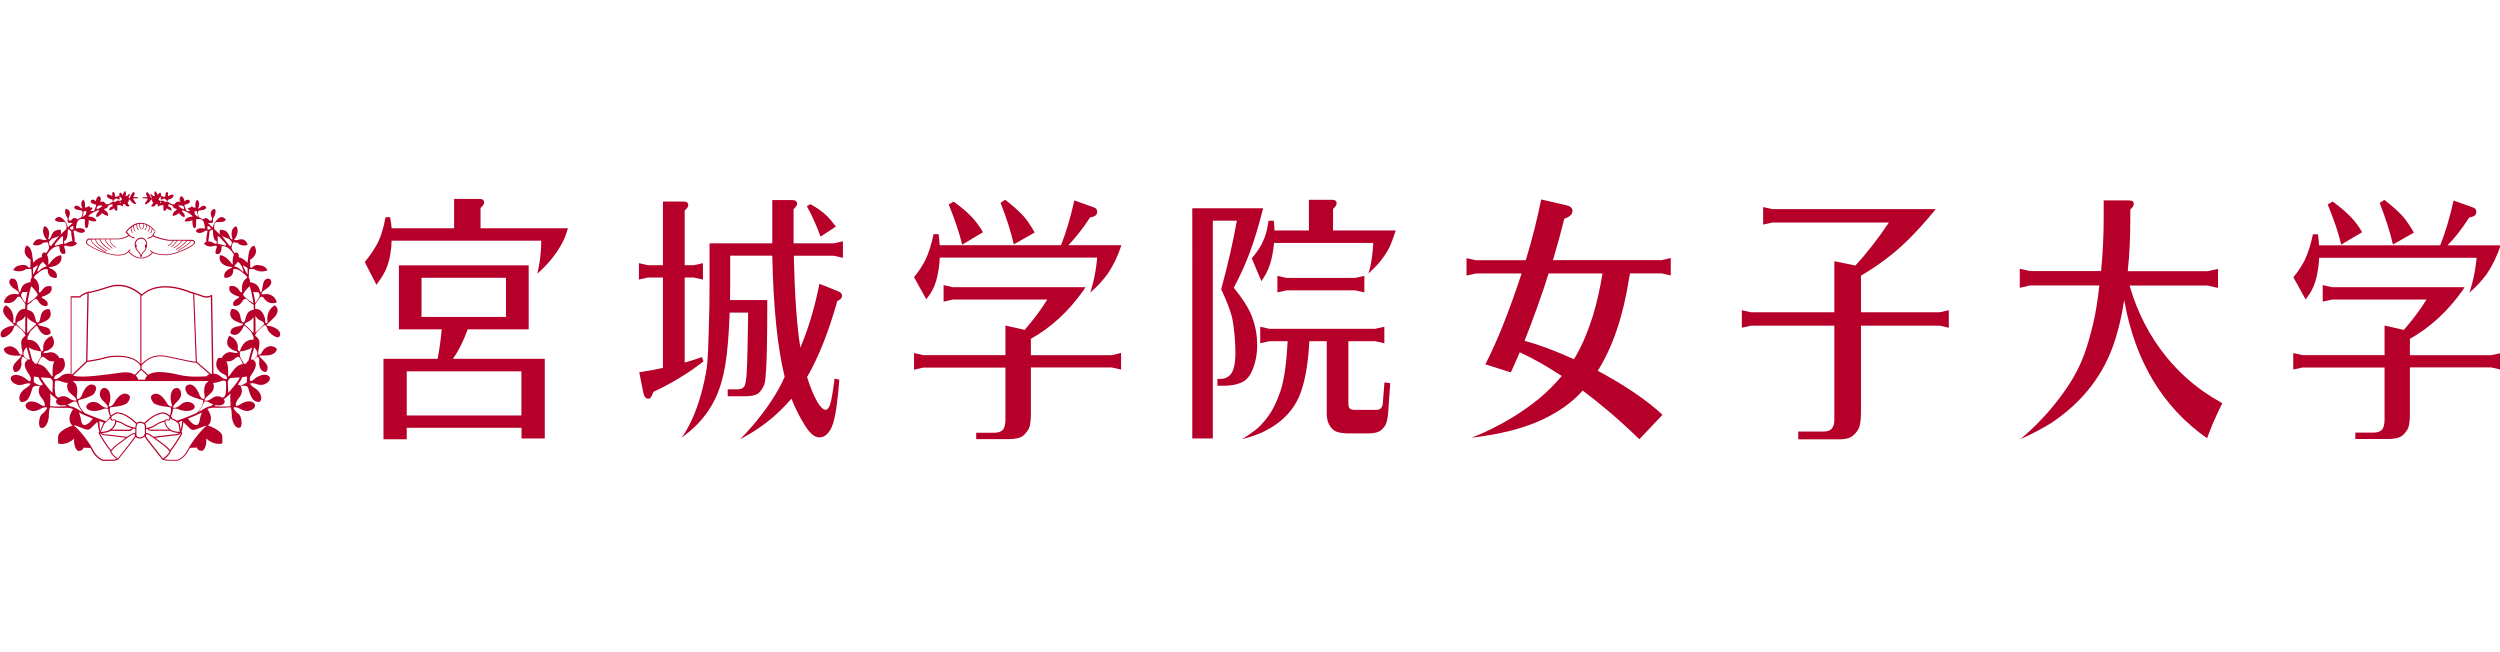 <?xml version="1.0" encoding="utf-8"?>
<!-- Generator: Adobe Illustrator 25.4.1, SVG Export Plug-In . SVG Version: 6.00 Build 0)  -->
<svg version="1.1" id="レイヤー_1" xmlns="http://www.w3.org/2000/svg" xmlns:xlink="http://www.w3.org/1999/xlink" x="0px"
	 y="0px" width="230px" height="60px" viewBox="0 0 230 60" style="enable-background:new 0 0 230 60;" xml:space="preserve">
<style type="text/css">
	.st0{fill:#B6002A;}
</style>
<path class="st0" d="M41.78,21v-2.7h2.33c0.29,0,0.43,0.11,0.43,0.33c0,0.14-0.11,0.31-0.33,0.5V21h8.04
	c-0.17,0.6-0.38,1.12-0.63,1.54c-0.51,0.92-1.24,1.8-2.19,2.64c0,0,0.39-1.48,0.36-3.04H36.03c-0.01,0.44-0.05,0.86-0.12,1.26
	c-0.12,0.73-0.35,1.38-0.69,1.94c-0.11,0.18-0.3,0.46-0.59,0.86l-1.07-2.09c0.55-0.68,0.97-1.31,1.26-1.9
	c0.27-0.58,0.48-1.33,0.65-2.23h0.42c0.08,0.44,0.13,0.78,0.14,1.02H41.78z"/>
<path class="st0" d="M40.26,33.01c0.18-0.94,0.3-1.83,0.37-2.64V30.3h-3.93v-5.89h11.94v5.89h-5.61c-0.38,1.05-0.83,1.96-1.36,2.71
	h8.45v7.33h-2.14v-0.98H37.42v1.05h-2.14v-7.4H40.26z M37.42,38.22h10.55v-4.06H37.42V38.22z M46.55,25.56h-7.77v3.6h7.77V25.56z"/>
<path class="st0" d="M62.99,24.4h0.83l0.85-0.19v1.51l-0.85-0.19h-0.83v7.82c0.29-0.06,0.84-0.25,1.59-0.5l0.14,0.4
	c-1.4,1.09-2.94,2.02-4.6,2.8c-0.11,0.28-0.2,0.46-0.26,0.54c-0.05,0.06-0.13,0.09-0.22,0.09c-0.22,0-0.37-0.17-0.45-0.52
	l-0.38-1.91c0.96-0.16,1.58-0.27,2.18-0.4v-8.32h-1.38l-0.83,0.19v-1.51l0.83,0.19h1.38v-5.86h1.88c0.3,0,0.45,0.11,0.45,0.33
	c0,0.14-0.11,0.31-0.33,0.5V24.4z M73.63,31.98c0.72-1.66,1.3-3.61,1.76-5.87l1.72,0.69c0.24,0.09,0.36,0.23,0.36,0.4
	c0,0.21-0.15,0.37-0.44,0.5c-0.8,2.84-1.72,5.17-2.78,6.99c0.29,0.93,0.61,1.71,0.97,2.33c0.29,0.46,0.53,0.68,0.73,0.68
	c0.17,0,0.32-0.16,0.42-0.5c0.12-0.35,0.26-1.14,0.41-2.37l0.44,0.1c-0.15,1.95-0.34,3.3-0.59,4.06c-0.11,0.36-0.28,0.67-0.51,0.92
	c-0.22,0.22-0.46,0.33-0.73,0.33c-0.69,0-1.21-0.85-1.66-1.64c-0.29-0.52-0.62-1.15-0.91-1.92c-0.53,0.6-1.04,1.11-1.52,1.54
	c-0.91,0.81-1.98,1.54-3.23,2.21c0,0,2.75-2.65,4.12-5.76c-0.66-2.68-1.04-6.4-1.14-11.15h-3.87v2.39c0,0.44-0.01,1.01-0.02,1.7
	h3.43c0,3.03-0.03,5.13-0.1,6.28c-0.04,0.71-0.09,1.19-0.16,1.45c-0.1,0.27-0.24,0.51-0.45,0.74c-0.22,0.24-0.62,0.36-1.21,0.38
	h-1.72v-0.64h0.91c0.32,0,0.54-0.11,0.65-0.33c0.08-0.21,0.14-0.56,0.18-1.06c0.07-1.06,0.11-3.34,0.14-5.67h-1.7
	c-0.07,1.99-0.2,3.61-0.41,4.86c-0.2,1.17-0.5,2.18-0.9,3.02c-0.4,0.85-0.94,1.63-1.63,2.36c-0.4,0.41-0.9,0.84-1.5,1.28
	c0,0,1.5-1.76,2.27-6.04c0.21-1.14,0.2-2.81,0.26-4.34c0.04-1.03,0.06-2.35,0.06-3.96v-3.55h5.77v-0.07v-1.61v-2.3h1.84
	c0.3,0,0.44,0.11,0.44,0.34c0,0.14-0.11,0.31-0.32,0.49v1.47v1.68h3.69l0.85-0.19v1.52l-0.85-0.19h-3.67
	C73.11,27.15,73.31,29.97,73.63,31.98 M74.23,18.98l0.32-0.2c0.55,0.3,1.04,0.64,1.46,1.02c0.3,0.3,0.59,0.65,0.89,1.04l-1.41,0.93
	C75.08,20.65,74.66,19.72,74.23,18.98"/>
<path class="st0" d="M90.44,21.36c-0.32-0.53-0.66-0.99-1.01-1.37c-0.43-0.46-1-0.94-1.7-1.44l-0.45,0.26
	c0.58,1.42,0.99,2.65,1.24,3.7L90.44,21.36z"/>
<path class="st0" d="M95.19,21.39c-0.32-0.57-0.65-1.06-0.99-1.47c-0.45-0.49-1.02-1-1.72-1.54l-0.43,0.28
	c0.56,1.41,0.96,2.68,1.22,3.82L95.19,21.39z"/>
<path class="st0" d="M100.3,26.92c0.7-0.61,1.17-1.13,1.62-1.75c0.51-0.76,0.93-1.63,1.25-2.61h-4.89c0.66-0.66,1.33-1.52,2.01-2.56
	c0.27-0.04,0.45-0.12,0.53-0.21c0.08-0.08,0.12-0.18,0.12-0.31c0-0.21-0.1-0.34-0.31-0.4l-1.79-0.64c-0.38,1.69-0.76,2.94-1.23,4.12
	H86.45c-0.02-0.32-0.05-0.66-0.1-1.02h-0.46c-0.19,0.91-0.44,1.71-0.75,2.37c-0.26,0.52-0.61,1.05-1.05,1.59l1.13,2.04
	c0.3-0.41,0.48-0.69,0.55-0.83c0.27-0.49,0.47-1.14,0.59-1.97c0.05-0.35,0.09-0.69,0.1-1.04h14.48
	C100.78,25.62,100.3,26.92,100.3,26.92"/>
<path class="st0" d="M102.29,32.68h-7.45v-1.51c1.86-1.04,3.48-2.53,4.84-4.46c0,0,0.07-0.08,0.18-0.29h-12.2l-0.85-0.19v1.52
	l0.85-0.19h8.69c-0.59,0.95-1.29,1.88-2.08,2.79l-1.77-0.4v2.72h-7.56l-0.85-0.19v1.53l0.85-0.19h7.56v4.85
	c-0.01,0.41-0.09,0.69-0.22,0.85c-0.14,0.18-0.38,0.27-0.73,0.29h-1.74v0.59h2.98c0.61,0,1.05-0.1,1.34-0.31
	c0.15-0.13,0.28-0.27,0.38-0.43c0.22-0.25,0.33-0.75,0.33-1.49v-4.36h7.45l0.85,0.19v-1.53L102.29,32.68z"/>
<path class="st0" d="M109.7,19.16h6.51c-0.42,1.66-0.85,3.06-1.28,4.2c-0.38,1-0.85,2.04-1.42,3.11c0.76,0.95,1.27,1.73,1.54,2.34
	c0.41,0.95,0.61,1.93,0.61,2.93c0,0.88-0.16,1.69-0.49,2.42c-0.19,0.41-0.42,0.71-0.71,0.9c-0.44,0.28-1.1,0.43-1.97,0.43h-0.49
	v-0.63h0.32c0.32,0,0.6-0.12,0.85-0.36c0.32-0.33,0.49-1.02,0.49-2.06c0-0.88-0.11-2.37-0.32-3.27c-0.15-0.62-0.48-1.47-0.99-2.56
	c0.62-2.27,1.1-4.38,1.44-6.31h-2.21v20.04h-1.89V19.16z M118.45,31.39h-1.66l-0.85,0.19v-1.52l0.85,0.19h9.71l0.86-0.19v1.52
	l-0.86-0.19h-2.45v5.68c0,0.25,0.04,0.42,0.12,0.5c0.1,0.09,0.25,0.14,0.45,0.14h1.94c0.26,0,0.43-0.06,0.51-0.19
	c0.1-0.09,0.15-0.28,0.16-0.57l0.14-1.77l0.53,0.07l-0.18,2.63c-0.05,0.69-0.17,1.14-0.34,1.35c-0.12,0.16-0.24,0.28-0.36,0.38
	c-0.22,0.17-0.59,0.26-1.12,0.26h-2.03c-0.61-0.02-1.03-0.14-1.26-0.38c-0.36-0.33-0.54-0.79-0.55-1.4v-6.7h-1.6
	c-0.1,1.94-0.36,3.51-0.79,4.71c-0.57,1.58-1.71,2.78-3.42,3.62c-0.53,0.25-1.19,0.48-1.99,0.69c0,0,1.16-0.71,1.65-1.21
	c1.12-1.14,1.51-2.16,1.88-3.18c0.39-1.12,0.58-2.88,0.67-4.56V31.39z M117.21,22.34c-0.03,0.35-0.07,0.7-0.14,1.04
	c-0.13,0.7-0.31,1.25-0.53,1.66c-0.05,0.14-0.22,0.42-0.49,0.83l-0.89-2.11c0.38-0.44,0.68-0.86,0.89-1.25
	c0.23-0.44,0.4-0.9,0.51-1.37c0.03-0.13,0.08-0.4,0.15-0.83h0.48c0.04,0.39,0.06,0.69,0.06,0.89h3.17v-2.82h2.12
	c0.29,0,0.43,0.11,0.43,0.33c0,0.14-0.11,0.32-0.33,0.52v1.97h5.77c-0.22,0.67-0.41,1.19-0.59,1.57c-0.3,0.57-0.66,1.09-1.09,1.57
	c-0.18,0.19-0.45,0.47-0.83,0.83c0,0,0.34-0.95,0.44-2.82H117.21z M118.37,26.71l-0.85,0.19v-1.52l0.85,0.19h6.3l0.85-0.19v1.52
	l-0.85-0.19H118.37z"/>
<path class="st0" d="M146.99,34.11c2.51,1.35,4.5,2.69,5.96,4.05l-2.13,2.25c-1.7-1.66-3.44-3.15-5.21-4.48
	c-0.93,1.06-2.17,1.95-3.73,2.68c-1.71,0.8-3.89,1.36-6.52,1.66c0,0,3.14-1.09,6.2-3.57c0.71-0.58,1.56-1.43,2.12-2.11
	c-1.29-0.85-2.55-1.57-3.81-2.16l-0.06-0.02l-0.02,0.07c-0.32,0.72-0.59,1.32-0.79,1.78l-2.35-0.74c1.05-2.02,2.17-4.81,3.34-8.36
	h-4.22l-0.85,0.19v-1.6l0.85,0.19h4.6c0.57-1.85,1.04-3.71,1.42-5.59l2.33,0.54c0.36,0.08,0.55,0.25,0.55,0.52
	c0,0.3-0.25,0.54-0.75,0.71c-0.32,1.28-0.67,2.55-1.05,3.81h9.99l0.85-0.19v1.6l-0.85-0.19h-2.9l-0.08,0.45
	C149.32,29.13,148.36,31.96,146.99,34.11 M144.8,33.05c0.65-1.04,1.23-2.37,1.74-3.98c0.38-1.25,0.67-2.55,0.89-3.91h-4.96
	c-0.23,0.76-0.57,1.78-1.03,3.06c-0.45,1.25-0.84,2.29-1.18,3.13C141.64,31.73,143.16,32.3,144.8,33.05"/>
<path class="st0" d="M171.21,25.36v3.37h7.23l0.85-0.19v1.61l-0.85-0.19h-7.23v8c0,0.73-0.08,1.23-0.24,1.52
	c-0.19,0.33-0.42,0.58-0.69,0.73c-0.24,0.15-0.63,0.21-1.15,0.21h-3.69V39.7h2.35c0.66,0.01,0.99-0.37,0.97-1.14v-8.6h-7.66
	l-0.85,0.19v-1.61l0.85,0.19h7.66v-4.7l1.94,0.4l0.04-0.05c0.98-1.06,2-2.36,3.04-3.91h-10.72l-0.85,0.19v-1.61l0.85,0.19h15.03
	c-0.94,1.15-1.82,2.12-2.61,2.89C174.24,23.34,172.82,24.41,171.21,25.36"/>
<path class="st0" d="M195.43,27.62c-0.28,1.75-0.66,3.23-1.11,4.43c-1.06,2.8-2.94,5.09-5.61,6.87c-0.9,0.55-1.85,1.05-2.86,1.49
	c0,0,2.38-1.81,4.46-4.97c1.31-2,1.75-3.6,2.26-5.66c0.24-0.99,0.42-2.16,0.57-3.52h-6.37l-0.95,0.22v-1.75l0.95,0.21h6.53
	c0.16-1.63,0.24-3.26,0.24-4.89v-1.61h2.33c0.3,0,0.44,0.11,0.44,0.33c0,0.15-0.11,0.31-0.32,0.5v0.67c0,1.95-0.08,3.62-0.24,5.01
	h7.36l0.95-0.21v1.75l-0.95-0.22h-7.19c0.72,2.5,1.87,4.72,3.46,6.66c1.02,1.22,2.15,2.27,3.43,3.15c0.41,0.28,0.95,0.63,1.64,1.02
	c-0.35,0.71-0.58,1.19-0.67,1.42c-0.14,0.27-0.38,0.87-0.73,1.8C198.95,37.44,196.42,33.21,195.43,27.62"/>
<path class="st0" d="M217.32,21.36c-0.32-0.54-0.66-1-1.02-1.37c-0.43-0.46-1-0.94-1.7-1.45l-0.45,0.27c0.58,1.42,1,2.65,1.24,3.69
	L217.32,21.36z"/>
<path class="st0" d="M222.08,21.4c-0.33-0.57-0.66-1.06-1-1.47c-0.44-0.49-1.02-1-1.72-1.54l-0.43,0.28
	c0.55,1.41,0.96,2.68,1.22,3.82L222.08,21.4z"/>
<path class="st0" d="M227.18,26.93c0.7-0.61,1.17-1.13,1.62-1.75c0.51-0.76,0.93-1.63,1.26-2.61h-4.89c0.66-0.66,1.33-1.52,2-2.56
	c0.27-0.05,0.45-0.12,0.53-0.21c0.08-0.08,0.12-0.18,0.12-0.31c0-0.2-0.1-0.34-0.3-0.4l-1.79-0.64c-0.38,1.69-0.76,2.94-1.23,4.12
	h-11.15c-0.01-0.31-0.05-0.65-0.1-1.02h-0.46c-0.19,0.91-0.44,1.71-0.75,2.37c-0.26,0.52-0.61,1.05-1.05,1.59l1.13,2.04
	c0.3-0.41,0.48-0.68,0.55-0.83c0.27-0.49,0.47-1.14,0.59-1.96c0.06-0.35,0.09-0.7,0.1-1.04h14.49
	C227.67,25.62,227.18,26.93,227.18,26.93"/>
<path class="st0" d="M229.17,32.68h-7.46v-1.51c1.86-1.04,3.48-2.53,4.85-4.46c0,0,0.06-0.08,0.18-0.29h-12.2l-0.85-0.19v1.52
	l0.85-0.19h8.7c-0.59,0.95-1.29,1.88-2.09,2.79l-1.77-0.4v2.72h-7.55l-0.85-0.19v1.52l0.85-0.19h7.55v4.85
	c-0.01,0.41-0.09,0.69-0.22,0.85c-0.14,0.17-0.38,0.27-0.73,0.29h-1.74v0.59h2.98c0.61,0,1.06-0.1,1.34-0.31
	c0.15-0.13,0.28-0.27,0.38-0.43c0.22-0.25,0.32-0.75,0.32-1.49v-4.36h7.46l0.85,0.19V32.5L229.17,32.68z"/>
<path class="st0" d="M13.01,21.86c-0.34,0-0.62,0.28-0.62,0.62c0,0.41,0.3,0.7,0.36,0.75c0.12,0.11,0.18,0.4,0.18,0.41
	c0,0.02,0.02,0.03,0.04,0.03c0.02,0,0.04-0.01,0.05-0.03c0,0,0.07-0.32,0.22-0.44c0.17-0.14,0.3-0.46,0.3-0.74
	C13.55,22.18,13.33,21.86,13.01,21.86 M13.45,22.52c-0.01-0.02-0.03-0.03-0.05-0.03c-0.04,0-0.07,0.07-0.07,0.17
	c0,0.08,0.02,0.14,0.06,0.16c-0.05,0.14-0.12,0.26-0.2,0.33c-0.1,0.08-0.17,0.23-0.21,0.34c-0.03-0.1-0.09-0.23-0.17-0.31
	c-0.1-0.08-0.2-0.22-0.27-0.38c0.02-0.03,0.04-0.08,0.04-0.14c0-0.09-0.03-0.17-0.07-0.17c-0.01,0-0.02,0-0.03,0.01v-0.01
	c0-0.29,0.24-0.53,0.53-0.53c0.27,0,0.45,0.27,0.45,0.51C13.46,22.48,13.46,22.5,13.45,22.52 M24.71,29.98
	c-0.19,0-0.19-0.08-0.19-0.08l0.75-0.74c0.61-0.74,0-1.07,0-1.07c-0.85,0.55-0.67,1.42-0.65,1.54c0.02,0.12-0.19,0.1-0.19,0.1
	l-0.05-0.42c-0.24-0.92-0.77-0.9-0.9-0.88l0-0.44c0.1-0.14,0.37-0.52,0.48-0.67c0,0,0.19-0.08,0.3,0.09
	c0.11,0.17,0.47,0.66,1.2,0.42c0,0-0.11-0.79-1.04-0.78c0,0-0.43,0.09-0.36-0.05c0.07-0.15,0.1-0.2,0.3-0.33
	c0.2-0.12,0.87-0.57,0.48-0.99c0,0-0.22-0.15-0.47,0.08c-0.23,0.21-0.22,1.03-0.35,1.12c-0.01,0-0.02,0.01-0.03,0
	c-0.17-0.04,0.04-0.76-1-0.92c0,0,0.05-0.28-0.1-0.38c0-0.18,0-0.83,0.06-0.83c0.07,0,0.44,0.01,0.44,0.01s0.5,0.4,1.21,0.11
	c0,0-0.09-0.46-0.93-0.49c0,0-0.31-0.01-0.47,0.24c0,0-0.17,0.05-0.18-0.06c-0.01-0.11-0.01-0.67-0.01-0.67s0.89-0.44,0.39-1.28
	c0,0-0.4-0.03-0.53,0.77c-0.11,0.74-0.1,0.8-0.09,0.81c0-0.01-0.44-0.48-0.81-0.52c0,0,0.05-0.34-0.17-0.43
	c-0.06-0.03-0.14,0-0.2,0.06c-0.1-0.1-0.33-0.37-0.29-0.58c0.04-0.26,0.14-0.43,0.14-0.43l0.41,0.05c0,0,0.26,0.37,0.93,0.2
	c0,0-0.14-0.72-0.87-0.48l-0.03,0.02l-0.38,0.01c0,0,0.62-0.68,0.22-1.28c0,0-0.65,0.16-0.34,1.18c0,0-0.1,0.12-0.23-0.14
	c-0.12-0.26-0.2-0.73-0.92-0.71c0,0-0.07,0.2-0.01,0.38c0.01,0.03,0.02,0.05,0.03,0.08l-0.55-0.53c0,0-0.06-0.4,0.1-0.58
	c0.17-0.18,0.72,0.1,0.97-0.27c0,0-0.37-0.64-0.93,0.14c0,0-0.19,0.15-0.26,0.53l-0.03,0.03l-0.43-0.4c0,0,0.43,0.01,0.46-0.07
	c0.03-0.08,0-0.34,0-0.34s0.38-0.53,0.19-0.89c0,0-0.65,0.04-0.27,0.84l-0.02,0.23h-0.23c0,0-0.22-0.43-0.59-0.1l-0.35-0.2
	c0,0-0.26-0.48,0-0.63c0,0,0.66-0.02,0.65-0.27c0,0-0.07-0.31-0.47-0.07c0,0-0.23,0.24-0.28,0.15c0,0,0.28-0.51-0.08-0.8
	c0,0-0.25,0.18-0.14,0.72l-0.18,0.01c0,0-0.1-0.08-0.19-0.11c0,0-0.15,0.05-0.11,0.13c0,0-0.19-0.03-0.24,0.04
	c0,0,0.05,0.18,0.19,0.18l-0.03,0.08l-0.26,0.02c0,0-0.22-0.38-0.21-0.61c0,0,0.48-0.04,0.51-0.32c0,0-0.17-0.33-0.51,0.02
	c0,0-0.05-0.47-0.32-0.48c0,0-0.25,0.23-0.05,0.53c0,0-0.39-0.14-0.53,0.21l-0.24,0.01l-0.4-0.24l-0.3,0.01
	c-0.03-0.19-0.35-0.08-0.35-0.08l-0.19-0.09l0.04-0.14c0.1-0.2,0.21-0.15,0.21-0.15c-0.1,0.07-0.04,0.26-0.04,0.26l0.2-0.05
	c0,0-0.01-0.06,0.11-0.05c0.12,0.01,0.3,0.28,0.3,0.28l0.03-0.18c0,0,0.55-0.08,0.52-0.41c0,0-0.02-0.19-0.46,0.08l-0.06-0.01
	c0,0,0.08-0.21-0.04-0.37c0,0-0.2-0.05-0.19,0.44l-0.22,0.01c0,0-0.05-0.14-0.19-0.06c0,0,0.07-0.23-0.06-0.33
	c0,0-0.22,0.1-0.18,0.2l-0.07-0.01c0,0-0.12-0.3-0.2-0.31c-0.08-0.01-0.15,0.28-0.03,0.43h-0.17c0,0-0.18-0.21-0.25-0.18
	c0,0,0.01,0.18,0.1,0.25v0.15H13.9c0,0-0.16-0.5-0.38-0.58c0,0-0.21,0.11,0.06,0.46l-0.46,0.03l0.01,0.09l0.42,0.01
	c0,0,0.07,0.06-0.02,0.16c-0.09,0.1-0.2,0.25-0.2,0.38c0,0,0.3,0.01,0.57-0.43l0.09,0.01c0,0-0.03,0.19,0.11,0.25
	c0,0-0.07,0.21-0.21,0.32c0,0,0.33,0.2,0.44-0.16h0.2c0,0-0.04,0.22-0.01,0.21c0.03-0.01,0.26-0.12,0.26-0.12l0.27,0.01
	c0,0-0.08,0.39,0.05,0.53c0,0,0.18-0.05,0.25-0.25c0,0,0.25,0.19,0.44,0.19c0,0,0.04-0.29-0.3-0.36v-0.21c0,0,0.36,0.05,0.43,0.22
	c0.07,0.18,0.27,0.2,0.31,0.2c0.03,0,0.06,0.14-0.11,0.2c-0.17,0.06-0.27,0.38-0.23,0.44c0.04,0.05,0.41-0.09,0.5-0.2l0.11-0.01
	c0,0,0.25,0.33,0.46,0.34c0,0,0.16-0.2-0.18-0.49l-0.02-0.17c0,0,0.76,0.28,0.98,0.6c0,0-0.72,0.02-0.74,0.44
	c0,0,0.33,0.08,0.7-0.11c0,0-0.02,0.62,0.15,0.73c0.01,0,0.01,0.01,0.02,0.01c0.2,0.07,0.18-0.49,0.17-0.82l0.35-0.02
	c0,0,0.3,0.06,0.38,0.35c0.08,0.29,0.09,0.53,0.09,0.53s-0.83-0.16-0.82,0.27c0,0,0.22,0.3,0.75,0c0,0,0.22-0.18,0.3-0.03
	c0,0-0.16,0.74-0.1,0.98c0,0-0.18,0.06-0.22,0.16c0,0,0.31,0.42,0.9,0.22c0,0,0.31-0.09,0.28,0.07c-0.02,0.16-0.18,0.38-0.1,0.64
	c0,0,0.4,0.2,0.51-0.33c0,0,0.03-0.26,0.04-0.36c0,0,0.57-0.15,1.13,0.78c-0.1,0.19-0.16,0.5-0.11,0.9c0,0-0.1-0.04-0.16-0.15
	c-0.06-0.11-0.62-0.75-1.03-0.69c0,0-0.27,0.79,0.82,1.04l0.33,0.03l-0.1,0.1c0,0-0.83,0.27-0.62,0.9c0,0,0.85,0.1,0.8-0.79
	c0,0,0.32-0.14,0.76,0.24c0.4,0.34,0.48,0.32,0.52,0.56c-0.25,0.1-0.6,0.57-0.45,1.3c0,0-0.11,0.07-0.22-0.07
	c-0.11-0.14-0.33-0.61-0.94-0.47c0,0-0.2,0.45,0.3,0.73c0.51,0.28,0.65,0.18,0.55,0.34c0,0-0.73,0.29-0.48,0.73
	c0,0,0.51,0.19,0.89-0.55c0,0,0.16-0.21,0.41,0.04c0.19,0.2,0.43,0.36,0.54,0.43l0,0.46c-0.13,0.01-0.43,0.06-0.59,0.36
	c-0.22,0.39-0.16,0.78-0.35,0.79c-0.19,0.01-0.22-0.2-0.3-0.6c-0.08-0.39-0.36-0.66-0.79-0.63c0,0-0.44,0.65,0.3,1.08
	c0,0,0.39,0.2,0.6,0.24c0.2,0.03,0.11,0.15,0.11,0.15s0.03,0.02-0.36,0.11c-0.39,0.09-0.76,0.14-0.76,0.65c0,0,0.63,0.62,1.21-0.62
	c0,0,0.06-0.17,0.2-0.01c0.41,0.46,0.4,0.24,0.72,0.99l-0.01,0.24c-0.36-0.04-0.95,0.08-1.26,1.06c-0.06-0.01-0.21-0.02-0.18-0.28
	c0.03-0.31-0.09-0.87-0.78-1.15c0,0-0.48,0.66,0.03,1.11c0.52,0.45,0.65,0.16,0.74,0.48c0,0-0.18,0.02-0.55-0.07
	c-0.37-0.09-0.79,0.2-0.92,0.52h-0.32c0,0-0.61,0.82,0.38,1.44c0,0,0.45,0.11,0.43,0.48c0,0-0.16,0.16-0.61-0.23
	c-0.22-0.19-0.45-0.24-0.64-0.24l-0.12-7.2c0-0.02-0.02-0.04-0.04-0.05c-0.02-0.01-0.04,0-0.06,0.01c0,0-0.29,0.29-1.02-0.04
	l-0.94-0.3c-0.02-0.01-2.76-1.23-4.42,0.29c-0.2-0.19-1.42-1.3-3.08-0.74c-1.56,0.52-1.77,0.49-1.79,0.48c-0.01,0-0.04-0.01-0.05,0
	c-0.26,0.09-0.68,0.26-0.77,0.42h-0.8c-0.03,0-0.05,0.03-0.05,0.05v7.11c-0.24-0.05-0.58-0.06-0.91,0.22
	c-0.45,0.38-0.61,0.23-0.61,0.23c-0.02-0.37,0.43-0.48,0.43-0.48c0.99-0.62,0.38-1.44,0.38-1.44H5.46
	c-0.13-0.31-0.55-0.61-0.92-0.52c-0.37,0.09-0.55,0.07-0.55,0.07c0.09-0.33,0.22-0.03,0.74-0.48c0.52-0.45,0.03-1.11,0.03-1.11
	c-0.69,0.28-0.81,0.84-0.78,1.15c0.03,0.25-0.12,0.27-0.18,0.28c-0.32-0.99-0.9-1.1-1.26-1.06l-0.01-0.24
	c0.31-0.75,0.31-0.53,0.72-0.99c0.14-0.16,0.2,0.01,0.2,0.01c0.59,1.24,1.21,0.62,1.21,0.62c0-0.52-0.37-0.56-0.76-0.65
	c-0.39-0.09-0.36-0.11-0.36-0.11s-0.09-0.11,0.11-0.15c0.2-0.03,0.59-0.24,0.59-0.24c0.74-0.43,0.3-1.08,0.3-1.08
	c-0.43-0.03-0.71,0.23-0.79,0.63c-0.08,0.39-0.11,0.61-0.3,0.6c-0.19-0.01-0.14-0.39-0.35-0.79c-0.16-0.3-0.46-0.35-0.59-0.36
	l0-0.46c0.11-0.07,0.36-0.23,0.54-0.43c0.25-0.26,0.4-0.04,0.4-0.04c0.38,0.74,0.89,0.55,0.89,0.55c0.25-0.44-0.48-0.73-0.48-0.73
	c-0.1-0.16,0.05-0.05,0.55-0.34c0.51-0.28,0.31-0.73,0.31-0.73c-0.61-0.14-0.82,0.34-0.93,0.47c-0.11,0.13-0.23,0.07-0.23,0.07
	c0.15-0.73-0.19-1.2-0.45-1.3c0.05-0.24,0.11-0.21,0.52-0.56c0.44-0.37,0.77-0.24,0.77-0.24c-0.06,0.89,0.8,0.79,0.8,0.79
	c0.22-0.63-0.62-0.9-0.62-0.9l-0.1-0.1l0.33-0.03c1.09-0.25,0.82-1.04,0.82-1.04c-0.42-0.07-0.98,0.58-1.03,0.69
	c-0.06,0.11-0.16,0.15-0.16,0.15c0.05-0.4-0.01-0.71-0.12-0.9c0.56-0.93,1.13-0.78,1.13-0.78C5.46,22.74,5.5,23,5.5,23
	C5.61,23.53,6,23.33,6,23.33c0.08-0.26-0.08-0.48-0.1-0.64c-0.02-0.16,0.28-0.07,0.28-0.07c0.59,0.2,0.9-0.22,0.9-0.22
	c-0.04-0.1-0.22-0.16-0.22-0.16c0.06-0.24-0.1-0.98-0.1-0.98c0.08-0.15,0.3,0.03,0.3,0.03c0.53,0.3,0.75,0,0.75,0
	c0.01-0.43-0.82-0.27-0.82-0.27S7,20.79,7.08,20.49c0.08-0.29,0.38-0.35,0.38-0.35l0.35,0.02c-0.01,0.34-0.03,0.89,0.17,0.82
	c0.01,0,0.02-0.01,0.03-0.01c0.17-0.11,0.15-0.73,0.15-0.73c0.37,0.19,0.7,0.11,0.7,0.11c-0.02-0.42-0.75-0.44-0.75-0.44
	c0.22-0.32,0.98-0.6,0.98-0.6l-0.02,0.17c-0.34,0.29-0.18,0.49-0.18,0.49c0.21-0.01,0.46-0.34,0.46-0.34l0.11,0.01
	c0.09,0.11,0.45,0.26,0.49,0.2c0.05-0.06-0.06-0.38-0.22-0.44c-0.17-0.06-0.14-0.2-0.11-0.2c0.03,0,0.24-0.02,0.3-0.2
	c0.07-0.18,0.43-0.22,0.43-0.22v0.21c-0.34,0.07-0.3,0.36-0.3,0.36c0.19,0,0.44-0.19,0.44-0.19c0.07,0.2,0.24,0.25,0.24,0.25
	c0.13-0.13,0.05-0.53,0.05-0.53l0.27-0.01c0,0,0.23,0.11,0.26,0.12c0.03,0.01-0.01-0.21-0.01-0.21h0.2
	c0.11,0.36,0.44,0.16,0.44,0.16c-0.14-0.1-0.2-0.32-0.2-0.32c0.15-0.06,0.11-0.25,0.11-0.25l0.09-0.01
	c0.27,0.44,0.57,0.43,0.57,0.43c0-0.14-0.11-0.28-0.2-0.38c-0.09-0.1-0.02-0.16-0.02-0.16l0.41-0.01l0.01-0.09l-0.46-0.03
	c0.27-0.35,0.06-0.46,0.06-0.46c-0.22,0.08-0.38,0.58-0.38,0.58h-0.08v-0.15c0.09-0.07,0.1-0.25,0.1-0.25
	c-0.07-0.03-0.25,0.18-0.25,0.18h-0.17c0.11-0.15,0.05-0.44-0.03-0.43c-0.08,0.01-0.2,0.31-0.2,0.31l-0.07,0.01
	c0.03-0.1-0.18-0.2-0.18-0.2c-0.12,0.1-0.06,0.33-0.06,0.33c-0.15-0.08-0.19,0.06-0.19,0.06l-0.22-0.01
	c0.01-0.49-0.19-0.44-0.19-0.44c-0.12,0.16-0.04,0.37-0.04,0.37l-0.06,0.01c-0.44-0.27-0.46-0.08-0.46-0.08
	c-0.03,0.33,0.52,0.41,0.52,0.41l0.03,0.18c0,0,0.18-0.27,0.3-0.28c0.12-0.01,0.11,0.05,0.11,0.05l0.2,0.05c0,0,0.07-0.19-0.03-0.26
	c0,0,0.11-0.06,0.22,0.15l0.04,0.14l-0.19,0.09c0,0-0.31-0.11-0.35,0.08l-0.3-0.01l-0.4,0.24l-0.25-0.01
	c-0.13-0.35-0.53-0.21-0.53-0.21c0.2-0.3-0.05-0.53-0.05-0.53c-0.28,0.01-0.33,0.48-0.33,0.48C8.5,18.18,8.33,18.5,8.33,18.5
	c0.02,0.28,0.51,0.32,0.51,0.32c0.01,0.23-0.21,0.61-0.21,0.61L8.36,19.4l-0.03-0.08c0.13,0,0.19-0.18,0.19-0.18
	c-0.05-0.08-0.24-0.04-0.24-0.04c0.03-0.08-0.11-0.13-0.11-0.13c-0.09,0.03-0.19,0.11-0.19,0.11L7.8,19.08
	c0.11-0.54-0.14-0.72-0.14-0.72c-0.36,0.29-0.08,0.8-0.08,0.8c-0.06,0.09-0.28-0.15-0.28-0.15c-0.41-0.24-0.47,0.07-0.47,0.07
	c-0.01,0.25,0.65,0.27,0.65,0.27c0.26,0.15,0,0.63,0,0.63l-0.35,0.2c-0.36-0.33-0.59,0.1-0.59,0.1H6.33l-0.02-0.23
	c0.38-0.8-0.27-0.84-0.27-0.84c-0.19,0.36,0.19,0.89,0.19,0.89s-0.03,0.26,0,0.34c0.03,0.08,0.46,0.07,0.46,0.07l-0.43,0.4
	l-0.03-0.03c-0.07-0.38-0.26-0.53-0.26-0.53c-0.56-0.78-0.93-0.14-0.93-0.14c0.24,0.37,0.8,0.09,0.97,0.27
	c0.17,0.18,0.1,0.58,0.1,0.58l-0.55,0.53c0.01-0.02,0.02-0.05,0.03-0.08c0.06-0.18-0.01-0.38-0.01-0.38
	c-0.72-0.02-0.8,0.45-0.92,0.71c-0.12,0.26-0.23,0.14-0.23,0.14c0.32-1.02-0.34-1.18-0.34-1.18c-0.39,0.61,0.22,1.28,0.22,1.28
	l-0.38-0.01L3.9,22.05c-0.73-0.24-0.87,0.48-0.87,0.48c0.67,0.17,0.93-0.2,0.93-0.2l0.42-0.05c0,0,0.09,0.17,0.13,0.43
	c0.04,0.21-0.19,0.47-0.29,0.58c-0.07-0.06-0.14-0.09-0.2-0.06c-0.21,0.09-0.17,0.43-0.17,0.43c-0.37,0.03-0.8,0.51-0.81,0.52
	c0.01-0.01,0.03-0.07-0.09-0.81c-0.12-0.8-0.53-0.77-0.53-0.77c-0.5,0.84,0.39,1.28,0.39,1.28s0,0.56-0.01,0.67
	c-0.01,0.11-0.18,0.06-0.18,0.06c-0.15-0.25-0.47-0.24-0.47-0.24c-0.84,0.03-0.93,0.49-0.93,0.49c0.71,0.28,1.2-0.11,1.2-0.11
	s0.37-0.01,0.44-0.01c0.06,0,0.06,0.65,0.06,0.83c-0.15,0.1-0.1,0.38-0.1,0.38c-1.05,0.16-0.83,0.88-1,0.92c-0.01,0-0.02,0-0.03,0
	c-0.13-0.09-0.12-0.91-0.35-1.12c-0.25-0.23-0.47-0.08-0.47-0.08c-0.38,0.42,0.28,0.87,0.48,0.99c0.2,0.12,0.24,0.18,0.3,0.33
	c0.07,0.15-0.36,0.05-0.36,0.05c-0.92-0.01-1.04,0.78-1.04,0.78c0.73,0.25,1.09-0.25,1.2-0.42c0.11-0.17,0.3-0.09,0.3-0.09
	c0.12,0.15,0.39,0.53,0.48,0.67l-0.01,0.44c-0.13-0.02-0.66-0.04-0.89,0.88L1.4,29.73c0,0-0.21,0.02-0.19-0.1
	c0.02-0.12,0.2-0.99-0.65-1.54c0,0-0.61,0.33,0,1.07l0.75,0.74c0,0,0,0.08-0.19,0.08c-0.19,0-1.16,0.28-1.06,0.85
	c0.1,0.57,1.01-0.16,1.12-0.47c0.11-0.32,0.16-0.45,0.34-0.42c0,0,0.87,0.69,0.82,0.96c-0.13,0.08-0.41,0.31-0.39,0.67
	c0.02,0.47,0.1,0.7,0.1,0.7l0.02,0.36c0,0-0.23,0.08-0.35-0.21c-0.12-0.29-0.73-0.89-1.37-0.33c0,0-0.05,0.69,1.32,0.63
	c0,0,0.29-0.03,0.3,0.03c0.01,0.05-0.21,0.24-0.47,0.52c-0.26,0.28-0.44,0.56-0.17,0.95c0,0,0.55,0.11,0.65-0.71
	c0,0-0.1-0.63,0.15-0.69c0,0,0.26,0.19,0.42,0.29c-0.02,0.01-0.04,0.02-0.05,0.03c-0.28,0.19-0.36,0.56,0.17,1.31
	c0,0,0.3,0.36,0.09,0.64c0,0-0.12-0.01-0.34-0.21c-0.22-0.2-0.8-0.5-1.2-0.35c-0.4,0.15-0.28,0.6,0.26,0.83
	c0.54,0.23,0.94-0.24,1.33-0.05c0,0-0.08,0.21-0.47,0.43c-0.53,0.33-0.74,1-0.39,1.25c0.83,0.07,0.93-1.13,1.06-1.34
	c0.13-0.21,0.58-0.14,0.58-0.14c0.04,0.02,0.07,0.04,0.09,0.05c-0.15,0.22-0.23,0.67,0.26,1.19c0,0,0.25,0.36,0.17,0.59
	c0,0-0.13,0.06-0.37-0.11c-0.24-0.17-0.78-0.43-1.17-0.22c-0.39,0.21-0.25,0.65,0.33,0.79c0.58,0.14,1.01-0.45,1.42-0.31
	c0,0,0.09,0.13-0.4,0.56c-0.36,0.2-0.42,1.21-0.18,1.3c0.31,0.15,0.67-0.3,0.74-0.94c0.01,0.7-0.02-0.95,0.15-0.93
	c0.61,0.07,1.46,0.04,1.66,0.04c0.02,0.01,0.03,0.02,0.05,0.02c0.13,0,0.27,0.05,0.39,0.1c-0.07,0.1-0.28,0.43-0.32,0.71
	c-0.05,0.34,0.06,0.69,0.27,0.79c0,0,0,0.01,0,0.01c-0.09,0.03-1.3,0.45-1.33,1c-0.03,0.57,0.01,0.66,0.01,0.66s0.74,0.23,1.46-0.46
	c0,0-0.08,0.89,0.37,1.14c0,0,0.44,0.02,0.48-0.3l0.65,0.02c0.04,0.08,0.08,0.15,0.12,0.22c0.39,0.77,0.98,0.96,1.02,0.97h0.83
	c0.25,0,0.46-0.07,0.47-0.07c0.01-0.01,0.03-0.02,0.03-0.04c0,0,0.01,0.01,0.01,0.01c0.03,0.01,0.06,0.01,0.07-0.01
	c0.26-0.33,1.57-1.98,1.62-2.09v0c0.01,0.01,0.02,0.02,0.03,0.03c0.07,0.07,0.18,0.11,0.33,0.11c0.23,0,0.37-0.09,0.45-0.2l0,0.03
	c0,0.01,0,0.01,0.01,0.02c0.04,0.11,1.35,1.77,1.62,2.09c0.02,0.02,0.05,0.03,0.07,0.01c0,0,0.01-0.01,0.01-0.01
	c0.01,0.02,0.01,0.03,0.03,0.04c0.01,0,0.21,0.07,0.47,0.07h0.83c0.04-0.01,0.63-0.2,1.02-0.97c0.03-0.07,0.07-0.14,0.12-0.22
	l0.65-0.02c0.04,0.32,0.48,0.3,0.48,0.3c0.45-0.25,0.37-1.14,0.37-1.14c0.72,0.69,1.46,0.46,1.46,0.46s0.04-0.09,0.01-0.66
	c-0.03-0.55-1.24-0.97-1.33-1v-0.01c0.22-0.1,0.32-0.45,0.28-0.79c-0.04-0.29-0.25-0.61-0.32-0.71c0.12-0.05,0.26-0.1,0.39-0.1
	c0.02,0,0.04-0.01,0.05-0.02c0.2,0,1.06,0.03,1.67-0.04c0.17-0.02,0.14,1.63,0.15,0.93c0.07,0.64,0.43,1.08,0.74,0.94
	c0.25-0.1,0.18-1.1-0.18-1.3c-0.5-0.43-0.4-0.56-0.4-0.56c0.41-0.13,0.85,0.46,1.42,0.31c0.58-0.14,0.71-0.58,0.33-0.79
	c-0.38-0.21-0.93,0.05-1.17,0.22c-0.24,0.17-0.37,0.11-0.37,0.11c-0.08-0.23,0.17-0.59,0.17-0.59c0.49-0.52,0.41-0.97,0.26-1.19
	c0.03-0.01,0.06-0.03,0.09-0.05c0,0,0.46-0.08,0.58,0.14c0.12,0.21,0.23,1.41,1.06,1.34c0.35-0.25,0.14-0.91-0.39-1.25
	c-0.39-0.22-0.47-0.43-0.47-0.43c0.39-0.19,0.78,0.28,1.33,0.05c0.54-0.22,0.66-0.67,0.26-0.83c-0.4-0.15-0.98,0.14-1.2,0.35
	c-0.22,0.2-0.34,0.21-0.34,0.21c-0.22-0.28,0.09-0.64,0.09-0.64c0.53-0.74,0.45-1.12,0.17-1.31c-0.02-0.01-0.04-0.02-0.05-0.03
	c0.17-0.09,0.42-0.29,0.42-0.29c0.25,0.06,0.15,0.69,0.15,0.69c0.1,0.82,0.65,0.71,0.65,0.71c0.27-0.39,0.09-0.67-0.17-0.95
	c-0.26-0.28-0.48-0.46-0.47-0.52c0.01-0.06,0.3-0.03,0.3-0.03c1.36,0.06,1.32-0.63,1.32-0.63c-0.64-0.56-1.25,0.03-1.37,0.33
	c-0.13,0.29-0.35,0.21-0.35,0.21l0.02-0.36c0,0,0.08-0.23,0.1-0.7c0.02-0.36-0.27-0.59-0.39-0.67c-0.05-0.27,0.82-0.96,0.82-0.96
	c0.18-0.03,0.22,0.1,0.34,0.42c0.11,0.31,1.03,1.04,1.13,0.47C25.87,30.26,24.9,29.98,24.71,29.98 M14.81,18.68l-0.08-0.01
	l-0.01-0.1l0.1,0.02L14.81,18.68z M16.93,19.25c-0.2-0.02-0.52-0.29-0.52-0.29c0.02-0.06,0.06-0.08,0.32-0.05
	C16.98,18.94,16.93,19.25,16.93,19.25 M17.91,19.65c-0.04-0.17,0.01-0.23,0.01-0.23h0.2c0,0,0.07,0.47,0.14,0.54
	C18.26,19.97,17.95,19.82,17.91,19.65 M19.09,20.79c0,0,0.22,0.01,0.33,0.23l-0.15,0.1h-0.19L19.09,20.79z M19.93,22.44l-0.21-0.04
	c0,0-0.26-0.19-0.56-0.2c0,0,0.12-0.68,0.11-0.91c0,0,0.17-0.19,0.32-0.16c0,0-0.05,0.98,0.34,1.05V22.44z M20.77,22.61
	c0,0-0.35-0.1-0.74-0.18v-0.71c0,0,0.12,0,0.39,0.33C20.7,22.37,20.86,22.46,20.77,22.61 M21.12,22.62l-0.66-0.85l-0.09-0.08
	c0.1,0.07,0.3,0.13,0.7,0.29l0.26,0.27C21.33,22.24,21.33,22.72,21.12,22.62 M11.11,18.57l-0.01,0.1l-0.08,0.01l-0.01-0.09
	L11.11,18.57z M9.11,18.91c0.26-0.03,0.29-0.01,0.31,0.05c0,0-0.31,0.27-0.52,0.29C8.9,19.25,8.85,18.94,9.11,18.91 M7.71,19.42h0.2
	c0,0,0.06,0.06,0.01,0.23c-0.04,0.17-0.35,0.32-0.35,0.32C7.64,19.9,7.71,19.42,7.71,19.42 M6.74,20.79l0.01,0.33H6.56l-0.15-0.1
	C6.52,20.8,6.74,20.79,6.74,20.79 M5.9,22.17c0.38-0.07,0.34-1.05,0.34-1.05c0.15-0.03,0.31,0.16,0.31,0.16
	c-0.01,0.23,0.11,0.91,0.11,0.91c-0.3,0.01-0.56,0.2-0.56,0.2l-0.2,0.04V22.17z M5.8,21.72v0.71c-0.39,0.08-0.74,0.18-0.74,0.18
	c-0.08-0.14,0.08-0.24,0.35-0.56C5.67,21.72,5.8,21.72,5.8,21.72 M4.51,22.24l0.26-0.27c0.4-0.15,0.59-0.22,0.7-0.29l-0.09,0.08
	l-0.67,0.85C4.51,22.72,4.51,22.24,4.51,22.24 M1.53,29.83c0,0-0.05-0.19,0.29-0.32c0.26-0.09,0.43-0.28,0.51-0.47l-0.01,1.31
	l0.01,0.26L1.53,29.83z M22.31,24.98c-0.37-0.42-0.78-0.49-0.78-0.49l0.35-0.39l0.06,0.01c0.36,0.32,0.47,0.87,0.47,0.87
	L22.31,24.98z M22.37,24.51l0.01-0.1l0.4,0.25v0.55l-0.05-0.01L22.37,24.51z M22.4,27.18c0,0-0.1-0.02,0.07-0.28
	c0.14-0.21,0.39-0.47,0.49-0.57c0.21,0.52,0.35,1.52,0.36,1.57C23.15,27.81,22.62,27.48,22.4,27.18 M22.53,29.86
	c0,0-0.07-0.06,0.07-0.14c0.12-0.07,0.55-0.23,0.72-0.55l0.01,1.18l-0.02,0.3C23.23,30.54,22.96,30.23,22.53,29.86 M20.84,33.29
	c-0.12-0.15,0.28,0.12,0.71-0.25c0,0,0.2-0.2,0.34-0.21c0,0,0.16-0.11,0.45,0.66c-0.23,0.04-0.51,0.15-0.74,0.42
	c-0.46,0.54-0.63,0.99-0.61,0.54C21.01,34,20.97,33.43,20.84,33.29 M20.25,35.09c0,0,0.51-0.2,0.54,0.06c0,0,0.07,0.87-0.09,1.28
	l-0.22,0.17c-0.24-0.17-0.62-0.22-0.94,0.02c-0.47,0.36-0.73,0.22-0.73,0.22c0.05-0.39,0.73-0.57,0.84-1.1
	c0.04-0.21,0.02-0.38-0.05-0.5C19.76,35.23,19.98,35.19,20.25,35.09 M18.35,27.21c0.58,0.27,0.9,0.17,1.05,0.08
	c0,0.18,0.1,6.09,0.11,7.1c-0.03,0-0.07,0-0.1,0.01l-1.3-1.12l-0.24-6.23L18.35,27.21z M13.02,27.23L13.02,27.23
	c0.02,0,0.03,0,0.04-0.01c1.61-1.53,4.32-0.31,4.35-0.3l0.36,0.12l0.24,6.23c-0.29-0.01-0.66-0.09-1.21-0.21l-1.52-0.32
	c-1.27-0.24-2.02,0.47-2.27,0.77V27.23z M13.02,33.66c0.08-0.12,0.82-1.11,2.25-0.83l1.52,0.32c0.57,0.13,0.96,0.22,1.26,0.22
	c0.02,0.02,0.97,0.84,1.23,1.07c-0.05,0.01-0.11,0.02-0.14,0.04c-0.04,0.01-0.07,0.06-0.1,0.13c-0.51,0.05-1.63,0.1-2.56-0.12
	c-1.01-0.24-2.27-0.44-2.84,0l-0.61-0.56c0,0-0.01,0-0.01-0.01V33.66z M13.55,34.56c-0.1,0.1-0.17,0.22-0.2,0.37h-0.63
	c0,0-0.04-0.2-0.23-0.38c0,0,0,0,0,0s0.44-0.45,0.5-0.52C13.05,34.08,13.39,34.4,13.55,34.56 M12.41,34.48
	C12.41,34.48,12.41,34.48,12.41,34.48c-0.23-0.15-0.61-0.29-1.25-0.2c-1.38,0.18-3.56,0.52-4.38,0.29
	c-0.01-0.02-0.02-0.04-0.03-0.05l1.26-1.21c0.14-0.02,1.09-0.16,1.76-0.36c0.68-0.2,2.6-0.27,3.14,0.71v0.31L12.41,34.48z
	 M8.14,26.95c0.19,0.04,1.1-0.24,1.84-0.48c1.58-0.53,2.75,0.5,2.96,0.71c-0.02,0.01-0.03,0.02-0.03,0.05v6.25
	c-0.66-0.9-2.5-0.83-3.17-0.64c-0.61,0.18-1.47,0.31-1.7,0.35c0.01-0.65,0.12-6.18,0.12-6.18c0-0.03-0.02-0.05-0.05-0.05
	C8.11,26.96,8.12,26.95,8.14,26.95 M6.59,27.37h0.79c0.03,0,0.05-0.03,0.05-0.05c0.01-0.06,0.31-0.22,0.66-0.35
	c-0.03,0-0.05,0.02-0.05,0.04c0,0-0.12,6.18-0.12,6.22c-0.03,0.03-1.01,0.97-1.28,1.23c-0.02,0-0.03-0.01-0.06-0.01V27.37z
	 M5.05,35.14c0.03-0.26,0.54-0.06,0.54-0.06c0.27,0.1,0.49,0.15,0.66,0.15c-0.07,0.12-0.1,0.29-0.05,0.5
	c0.11,0.53,0.79,0.7,0.84,1.1c0,0-0.26,0.13-0.74-0.22c-0.31-0.23-0.7-0.18-0.93-0.02l-0.22-0.17C4.97,36.01,5.05,35.14,5.05,35.14
	 M3.94,32.83c0.14,0.01,0.34,0.21,0.34,0.21c0.43,0.37,0.83,0.1,0.71,0.25C4.86,33.43,4.82,34,4.84,34.44
	c0.02,0.45-0.15,0-0.61-0.54C4,33.64,3.72,33.53,3.49,33.48C3.78,32.71,3.94,32.83,3.94,32.83 M3.23,29.72
	c0.13,0.08,0.07,0.14,0.07,0.14c-0.43,0.38-0.69,0.68-0.79,0.8l-0.01-0.3l0.01-1.18C2.69,29.49,3.11,29.65,3.23,29.72 M3.9,24.11
	l0.06-0.01l0.35,0.39c0,0-0.4,0.08-0.78,0.49l-0.1-0.01C3.43,24.97,3.54,24.42,3.9,24.11 M3.04,24.66l0.41-0.25l0.01,0.1L3.09,25.2
	l-0.05,0.01V24.66z M2.88,26.33c0.1,0.1,0.35,0.36,0.49,0.57c0.17,0.26,0.07,0.28,0.07,0.28c-0.23,0.31-0.76,0.64-0.91,0.73
	C2.53,27.86,2.67,26.85,2.88,26.33 M1.95,27.12c0.05-0.19,0.04-0.28,0.41-0.25c0.07,0,0.12-0.01,0.17-0.04
	c-0.11,0.46-0.18,0.95-0.2,1.04C2.21,27.72,1.9,27.29,1.95,27.12 M2.61,33.08c-0.11-0.05-0.42-0.2-0.45-0.44
	c-0.03-0.26,0.05-0.44,0.29-0.7l0.31,1.12C2.71,33.06,2.66,33.07,2.61,33.08 M2.97,33.17l-0.33-1.22c0.01,0.01,0.02,0.02,0.03,0.02
	c0.37,0.26,0.95,0.34,1.11,0.36c-0.01,0.09,0,0.46,0,0.46c-0.19,0.29-0.31,0.54-0.37,0.67c-0.08-0.01-0.14-0.01-0.2-0.01
	C3.13,33.34,3.06,33.24,2.97,33.17 M3.75,35.47c-0.01,0-0.01,0.01-0.02,0.02c-0.15-0.06-0.46-0.19-0.58-0.3c0,0-0.06-0.12-0.04-0.2
	c0,0.01,0-0.15,0.01-0.36c0.1,0.03,0.25,0.05,0.42,0.07c0.07,0.19,0.23,0.43,0.41,0.68C3.89,35.38,3.82,35.41,3.75,35.47
	 M4.48,35.74c-0.05-0.06-0.09-0.11-0.13-0.15c-0.23-0.29-0.48-0.62-0.6-0.87c0.35,0.03,0.7,0.05,0.81,0.05c0.19,0,0.3,0.33,0.3,0.33
	l-0.04,1.05c-0.07-0.09-0.2-0.22-0.33-0.38C4.49,35.76,4.49,35.75,4.48,35.74 M4.67,37.38c0,0-0.08-0.08-0.07-0.15
	c0,0,0.07-0.59,0.02-1.04c0.1,0.11,0.17,0.19,0.18,0.2l0.44,0.34c-0.05,0.07-0.08,0.14-0.08,0.22c0,0.27,0.35,0.41,0.82,0.32
	l0.16,0.1C5.97,37.38,5.16,37.43,4.67,37.38 M6.44,37.37C6.44,37.37,6.44,37.36,6.44,37.37L6.2,37.21c0.15-0.05,0.3-0.12,0.46-0.22
	c0,0,0.34-0.16,0.41,0.03c0.14,0.38,0.37,0.7,0.52,0.89c-0.2-0.1-0.37-0.2-0.48-0.28C7.1,37.62,6.76,37.41,6.44,37.37 M8.54,38.51
	c-0.11,0.16-0.47,0.63-0.82,0.59c0,0-0.2,0-0.27-0.48c-0.04-0.28-0.13-0.53-0.19-0.68C7.59,38.13,8.1,38.34,8.54,38.51 M10.31,42.29
	l-0.82,0c-0.01,0-0.57-0.18-0.94-0.92c-0.39-0.78-1.39-1.99-1.74-2.2c0,0-0.01-0.03-0.02-0.03c0.01,0,0.05-0.03,0.28,0.05l0.41,0.16
	c0.33,0.14,0.64,0.28,0.84,0.07l0.65-0.62c0.03,0.26,0.08,0.71,0.18,0.89c-0.03,0.03-0.07,0.08-0.07,0.16
	c0,0.15,0.84,1.38,1.04,1.62c0.01,0.07,0.1,0.4,0.61,0.74C10.66,42.25,10.5,42.29,10.31,42.29 M10.18,38.62
	c0.05,0.07,0.12,0.08,0.13,0.08c0.01,0,0.01,0,0.02,0c0.16-0.05,0.22-0.03,0.24-0.01c0.02,0.01,0.02,0.03,0.02,0.05
	c0.04,0.28-0.32,0.83-0.82,0.93c-0.22,0.04-0.44,0.08-0.48,0.05c-0.01,0-0.01-0.02-0.01-0.03l0.25-0.56c0-0.08,0.21-0.29,0.21-0.3
	c0.15-0.1,0.21-0.21,0.31-0.25c0.02-0.01,0.03-0.02,0.04-0.04c0.01-0.03,0.03-0.05,0.05-0.08l0,0
	C10.14,38.53,10.16,38.58,10.18,38.62 M10.7,38.8c0.15,0.03,0.49,0.13,0.73,0.31c0.19,0.15,0.47,0.21,0.69,0.27
	c-0.01,0.04-0.07,0.15-0.23,0.15l-1.6-0.01C10.55,39.31,10.7,39.01,10.7,38.8 M9.88,40.07l1.69,0.21l-0.27,0.2
	c-0.42,0.3-0.9,0.64-1.09,0.94c-0.26-0.33-1-1.44-1.02-1.55c0-0.02,0-0.04,0.01-0.05C9.33,40.09,9.86,40.07,9.88,40.07 M9.43,39.12
	l-0.21,0.5c-0.06-0.2-0.06-0.61-0.08-0.89c0.14,0.05,0.33,0.12,0.41,0.15C9.49,38.95,9.44,39.03,9.43,39.12 M10.84,42.18
	c-0.42-0.27-0.56-0.54-0.6-0.66c0.01,0,0.02,0,0.03-0.02c0.17-0.29,0.65-0.63,1.08-0.94l0.39-0.29c0,0,0,0,0,0l0.09-0.06
	c0.37-0.29,0.52-0.28,0.57-0.27c0,0.05,0.01,0.19,0.01,0.21C12.34,40.27,11.45,41.41,10.84,42.18 M12.44,39.77c0,0.02,0,0.05,0,0.08
	c-0.08-0.02-0.28-0.02-0.68,0.29l-0.07,0.05l-1.81-0.22c-0.12,0.01-0.39-0.01-0.53-0.12c0.09,0,0.22-0.02,0.44-0.06
	c0.16-0.03,0.42-0.15,0.39-0.15l1.71,0.01c0.24,0,0.32-0.16,0.34-0.24c0.1,0.02,0.17,0.07,0.22,0.06c0,0.05,0,0.1,0,0.14l0,0.07
	L12.44,39.77z M12.45,39.36c-0.01,0-0.03,0-0.04,0c0.04-0.02-0.69-0.17-0.91-0.33c-0.29-0.22-0.69-0.32-0.81-0.34
	c-0.01-0.02-0.02-0.05-0.05-0.07c-0.06-0.05-0.17-0.05-0.32-0.01c-0.01,0-0.03-0.01-0.05-0.04c-0.01-0.02-0.02-0.06-0.02-0.1
	c0-0.03,0.01-0.06,0.01-0.1c0-0.01,0-0.01,0-0.01c0-0.01-0.01-0.01-0.01-0.02c0.15-0.14,0.38-0.25,0.48-0.29
	c0.82-0.05,1.78,0.95,1.79,0.96h0C12.48,39.11,12.45,39.24,12.45,39.36 M10.71,37.94c-0.04,0.02-0.31,0.13-0.51,0.29
	c-0.03-0.12-0.14-0.52-0.08-0.68c0,0,0-0.07,0.08-0.09c0,0,1.28-0.09,1.53-0.41c0.25-0.32,0.34-0.61,0.02-0.77
	c-0.31-0.16-0.72-0.07-1.19,0.68c0,0-0.2,0.5-0.56,0.43c0,0,0-0.12,0.09-0.38c0.09-0.26,0.12-0.93-0.21-1.21
	c-0.34-0.27-0.73-0.02-0.69,0.52c0.04,0.54,0.74,0.8,0.74,1.19c0,0-0.29,0.1-0.74-0.31c-0.45-0.41-1.19-0.19-1.25,0.19
	c-0.05,0.38,0.73,0.6,1.59,0.23c0,0,0.44-0.12,0.43,0.08c-0.01,0.2,0.16,0.58,0.16,0.58l0.02,0.02c-0.06,0.06-0.1,0.12-0.12,0.19
	c-0.07,0.02-0.11,0.15-0.28,0.26h0c-0.01-0.01-1.2-0.41-1.95-0.75c-0.16-0.16-0.55-0.59-0.6-1.1c0,0-0.01-0.07,0.07-0.1
	c0,0,1.24-0.29,1.43-0.63c0.19-0.34,0.24-0.64-0.08-0.76c-0.31-0.12-0.68,0.02-1.03,0.81c0,0-0.13,0.52-0.47,0.49
	c0,0-0.08-0.15-0.03-0.42c0.06-0.27,0.07-0.91-0.28-1.14c-0.03-0.02-0.06-0.03-0.08-0.05c0.01-0.01,0.02-0.03,0.03-0.04h12.4
	c0.01,0.01,0.02,0.03,0.03,0.04c-0.03,0.01-0.06,0.03-0.09,0.05c-0.35,0.23-0.33,0.87-0.28,1.14c0.06,0.27-0.03,0.42-0.03,0.42
	c-0.34,0.02-0.47-0.49-0.47-0.49c-0.35-0.79-0.72-0.93-1.03-0.81c-0.31,0.12-0.27,0.42-0.08,0.76c0.19,0.34,1.44,0.63,1.44,0.63
	c0.07,0.03,0.06,0.1,0.06,0.1c-0.05,0.5-0.44,0.94-0.61,1.1c-0.75,0.34-1.78,0.7-1.8,0.7c0,0,0,0,0,0
	c-0.17-0.11-0.37-0.18-0.44-0.21c-0.02-0.07-0.06-0.13-0.12-0.19l0.01-0.02c0,0,0.17-0.37,0.16-0.58c-0.01-0.2,0.43-0.08,0.43-0.08
	c0.85,0.37,1.64,0.15,1.58-0.23c-0.06-0.38-0.8-0.61-1.25-0.19c-0.45,0.42-0.74,0.31-0.74,0.31c0-0.39,0.7-0.65,0.74-1.19
	c0.04-0.54-0.35-0.79-0.69-0.52c-0.34,0.27-0.3,0.95-0.22,1.21c0.09,0.26,0.09,0.38,0.09,0.38c-0.36,0.07-0.56-0.43-0.56-0.43
	c-0.47-0.74-0.88-0.83-1.19-0.68c-0.32,0.16-0.22,0.45,0.02,0.77c0.25,0.31,1.53,0.41,1.53,0.41c0.08,0.01,0.08,0.09,0.08,0.09
	c0.05,0.16-0.05,0.56-0.08,0.68c-0.19-0.16-0.46-0.27-0.51-0.29c-0.81-0.05-1.69,0.79-1.86,0.96c-0.12-0.07-0.27-0.1-0.37-0.1h0.01
	c-0.12-0.02-0.22,0.01-0.29,0.07c-0.01,0.01-0.02,0.02-0.03,0.04C12.45,38.78,11.54,37.89,10.71,37.94 M18.57,37.94
	c-0.06,0.16-0.15,0.4-0.19,0.68c-0.08,0.48-0.27,0.48-0.27,0.48c-0.35,0.04-0.71-0.44-0.82-0.59
	C17.73,38.34,18.24,38.13,18.57,37.94 M16.89,38.76c-0.01,0-0.01,0.01-0.02,0.01c0-0.01,0-0.01,0-0.02
	C16.87,38.75,16.88,38.76,16.89,38.76 M15.69,38.46c0.01,0.03,0.04,0.05,0.05,0.08c0,0.02,0.02,0.03,0.03,0.04
	c0.1,0.03,0.28,0.11,0.43,0.21c0,0.01,0.06,0.08,0.1,0.07c0.07,0.06,0.13,0.14,0.13,0.21l0.07,0.42l0.03,0.2
	c0,0.01,0,0.03-0.01,0.03c-0.04,0.03-0.25-0.01-0.48-0.05c-0.5-0.1-0.86-0.65-0.82-0.93c0-0.01,0-0.03,0.02-0.05
	c0.02-0.01,0.07-0.04,0.24,0.01c0.01,0,0.01,0,0.02,0c0.01,0,0.08-0.01,0.13-0.08C15.68,38.58,15.69,38.53,15.69,38.46L15.69,38.46z
	 M15.54,39.52l-1.6,0.01c-0.17,0-0.22-0.06-0.23-0.1c0.22-0.06,0.5-0.17,0.69-0.32c0.24-0.18,0.59-0.28,0.73-0.31
	C15.13,39.01,15.29,39.31,15.54,39.52 M13.93,39.64l1.71-0.01c-0.03,0,0.23,0.11,0.39,0.15c0.22,0.04,0.35,0.06,0.44,0.06
	c-0.14,0.11-0.41,0.13-0.53,0.12l-1.81,0.22l-0.07-0.05c-0.32-0.26-0.52-0.3-0.62-0.3c0-0.05,0-0.22-0.01-0.36
	c0.04,0,0.1,0,0.16-0.01C13.62,39.53,13.69,39.64,13.93,39.64 M15.96,40.07c0.02,0,0.54,0.03,0.68-0.25
	c0.01,0.01,0.01,0.03,0.01,0.05c-0.02,0.11-0.75,1.23-1.01,1.55c-0.19-0.3-0.67-0.64-1.09-0.94l-0.28-0.2L15.96,40.07z M16.63,39.55
	l-0.08-0.48c0-0.09-0.06-0.17-0.12-0.24c0.08-0.03,0.2-0.07,0.34-0.12C16.74,38.98,16.69,39.35,16.63,39.55 M12.86,40.23
	c-0.11,0-0.2-0.03-0.25-0.08c-0.08-0.09-0.07-0.25-0.06-0.38l0-0.11l0-0.07c0-0.18-0.01-0.51,0.13-0.63
	c0.05-0.04,0.12-0.06,0.2-0.05c0,0,0.01,0,0.01,0c0.02,0,0.43,0.01,0.43,0.28l0.01,0.65C13.34,39.86,13.28,40.23,12.86,40.23
	 M15.1,38.05c0.1,0.04,0.33,0.15,0.48,0.29c-0.01,0.01-0.01,0.01-0.01,0.02v0.01c0.01,0.04,0.01,0.07,0.01,0.1
	c0,0.04-0.01,0.07-0.02,0.1c-0.02,0.03-0.05,0.04-0.05,0.04c-0.14-0.04-0.26-0.04-0.32,0.01c-0.03,0.02-0.04,0.05-0.05,0.07
	c-0.12,0.03-0.52,0.13-0.81,0.34c-0.3,0.23-0.78,0.35-0.89,0.34c0-0.1,0-0.17,0-0.17c0-0.1-0.04-0.17-0.09-0.22
	C13.53,38.79,14.37,38.01,15.1,38.05 M14.99,42.18c-0.61-0.77-1.5-1.91-1.56-2.02c0-0.02,0-0.16,0.01-0.21
	c0.04-0.01,0.2-0.02,0.57,0.27l0.09,0.06c0,0,0,0,0,0l0.39,0.29c0.43,0.3,0.91,0.65,1.08,0.94c0.01,0.01,0.02,0.01,0.03,0.02
	C15.55,41.64,15.41,41.91,14.99,42.18 M19.01,39.18c-0.35,0.21-1.35,1.42-1.74,2.2c-0.37,0.74-0.93,0.92-0.94,0.92l-0.81,0
	c-0.19,0-0.35-0.04-0.41-0.06c0.5-0.35,0.59-0.68,0.61-0.74c0.19-0.24,1.04-1.48,1.04-1.62c0-0.09-0.04-0.14-0.07-0.16
	c0.1-0.18,0.16-0.63,0.18-0.89l0.64,0.62c0.2,0.2,0.51,0.07,0.84-0.07l0.41-0.16c0.23-0.07,0.28-0.05,0.28-0.05
	C19.03,39.15,19.01,39.18,19.01,39.18 M19.4,37.36C19.39,37.36,19.39,37.37,19.4,37.36c-0.33,0.05-0.67,0.26-0.68,0.27
	c-0.1,0.08-0.28,0.18-0.48,0.28c0.15-0.19,0.38-0.52,0.52-0.89c0.07-0.19,0.41-0.03,0.41-0.03c0.15,0.1,0.31,0.17,0.46,0.22
	L19.4,37.36z M21.16,37.38c-0.49,0.05-1.31,0-1.46-0.01l0.15-0.1c0.47,0.09,0.83-0.06,0.82-0.32c0-0.08-0.03-0.15-0.08-0.22
	l0.43-0.34c0.01-0.01,0.09-0.09,0.18-0.2c-0.05,0.45,0.02,1.04,0.02,1.04C21.24,37.31,21.16,37.38,21.16,37.38 M21.48,35.59
	c-0.04,0.05-0.09,0.1-0.13,0.15c-0.01,0.01-0.01,0.02-0.02,0.03c-0.13,0.16-0.25,0.29-0.33,0.38l-0.04-1.05c0,0,0.11-0.33,0.3-0.33
	c0.1,0,0.46-0.02,0.81-0.05C21.96,34.97,21.71,35.3,21.48,35.59 M22.68,35.19c-0.12,0.11-0.43,0.24-0.58,0.3
	c-0.01,0-0.01-0.01-0.02-0.02c-0.07-0.06-0.14-0.09-0.2-0.09c0.18-0.24,0.34-0.49,0.41-0.68c0.16-0.02,0.31-0.04,0.42-0.07
	c0.01,0.22,0.01,0.37,0.01,0.36C22.74,35.07,22.68,35.19,22.68,35.19 M22.86,33.17c-0.08,0.07-0.16,0.17-0.23,0.29
	c-0.05,0-0.12,0-0.19,0.01c-0.06-0.12-0.19-0.38-0.37-0.67c0,0,0.01-0.38-0.01-0.46c0.15-0.02,0.74-0.09,1.11-0.36
	c0.01-0.01,0.02-0.02,0.03-0.02L22.86,33.17z M23.67,32.65c-0.03,0.23-0.34,0.39-0.45,0.44c-0.05-0.02-0.1-0.02-0.15-0.01l0.31-1.12
	C23.62,32.2,23.7,32.38,23.67,32.65 M23.49,27.88c-0.01-0.09-0.08-0.58-0.19-1.04c0.05,0.03,0.11,0.04,0.17,0.04
	c0.37-0.03,0.36,0.05,0.42,0.25C23.93,27.29,23.62,27.72,23.49,27.88 M24.3,29.83l-0.8,0.78l0.01-0.26l-0.01-1.31
	c0.08,0.18,0.25,0.37,0.51,0.47C24.34,29.64,24.3,29.83,24.3,29.83 M14.3,21.29c0-0.01,0-0.02-0.01-0.02
	c-0.02-0.03-0.52-0.77-1.36-0.77c-0.84,0-1.34,0.8-1.36,0.83c-0.01,0.01-0.01,0.02-0.01,0.02c0,0.01,0,0.02,0.01,0.03
	c0,0,0.18,0.21,0.24,0.27c-0.13,0.07-0.53,0.3-1,0.3H8.13c-0.01,0-0.02,0-0.03,0.01c-0.01,0-0.19,0.13-0.19,0.31
	c0,0.11,0.07,0.21,0.21,0.3c0.23,0.15,1.41,0.87,2.68,0.94c0.03,0,0.75,0.02,1.02-0.32c0.12,0.14,0.57,0.59,1.15,0.59
	c0.6,0,1-0.4,1.09-0.51c0.11,0.05,0.5,0.21,1.23,0.21c0.84,0,2.59-0.83,2.63-1.09c0,0,0.05-0.13-0.03-0.23
	c-0.06-0.07-0.16-0.11-0.3-0.1c-0.38,0.01-2.07,0-2.08,0c-0.33-0.06-1.22-0.24-1.38-0.42c0.03-0.05,0.16-0.33,0.16-0.33
	C14.3,21.31,14.3,21.3,14.3,21.29 M14.03,21.64L14.03,21.64L14.03,21.64c0,0-0.09,0.18-0.43,0.23c-0.03,0.01-0.04,0.03-0.04,0.05
	c0.01,0.02,0.03,0.04,0.05,0.04c0.28-0.05,0.41-0.16,0.46-0.23c0.27,0.22,1.3,0.4,1.43,0.42c0.01,0,0.17,0,0.4,0
	c-0.13,0.26-0.45,0.45-0.45,0.45c-0.01,0.01-0.02,0.03-0.01,0.04c0.01,0.01,0.02,0.02,0.04,0.01c0.01-0.01,0.36-0.21,0.48-0.5
	c0.1,0,0.2,0,0.31,0c-0.19,0.26-0.5,0.54-0.51,0.54c-0.01,0.01-0.01,0.03,0,0.04c0.01,0.01,0.03,0.01,0.04,0
	c0.02-0.01,0.36-0.31,0.54-0.59c0.13,0,0.26,0,0.39,0c-0.23,0.33-0.75,0.64-0.75,0.65c-0.01,0.01-0.02,0.02-0.01,0.04
	c0.01,0.01,0.02,0.02,0.03,0.01c0.03-0.01,0.56-0.34,0.79-0.69c0.12,0,0.24,0,0.35,0c-0.27,0.37-0.93,0.76-0.94,0.77
	c-0.01,0.01-0.02,0.02-0.01,0.04c0.01,0.01,0.02,0.02,0.04,0.01c0.03-0.02,0.72-0.42,0.98-0.81c0.14,0,0.26,0,0.34,0
	c-0.31,0.42-1.19,0.85-1.2,0.86c-0.01,0-0.02,0.02-0.01,0.04c0.01,0.01,0.02,0.02,0.04,0.01c0.04-0.02,0.94-0.47,1.24-0.91
	c0.1,0,0.17,0.02,0.2,0.07c0.05,0.06,0.01,0.16,0.01,0.16c-0.03,0.17-1.67,1.02-2.54,1.02c-0.8,0-1.19-0.2-1.22-0.22l-0.19-0.15
	c-0.02-0.02-0.05-0.01-0.06,0.01c-0.02,0.02-0.01,0.05,0.01,0.07l0.16,0.12c-0.11,0.11-0.48,0.47-1.02,0.47
	c-0.55,0-0.98-0.45-1.09-0.57l0.11-0.11c0.02-0.02,0.02-0.05,0-0.06c-0.02-0.02-0.05-0.02-0.07,0l-0.14,0.14v0c0,0,0,0-0.01,0.01
	c-0.21,0.35-0.97,0.32-0.98,0.32c-1.24-0.06-2.41-0.78-2.63-0.92C8.06,22.43,8,22.35,8,22.28c0-0.12,0.12-0.21,0.14-0.23h0.23
	c0,0.5,1.28,1.14,1.33,1.16c0.01,0.01,0.03,0,0.04-0.01c0.01-0.01,0-0.03-0.01-0.04c-0.01-0.01-1.31-0.65-1.31-1.12h0.35
	c0,0.44,1.03,1.05,1.08,1.07c0.01,0.01,0.03,0,0.04-0.01c0.01-0.01,0-0.03-0.01-0.04c-0.01-0.01-1.05-0.61-1.05-1.03H9.2
	c0.01,0.42,0.85,0.93,0.89,0.95c0.01,0.01,0.03,0.01,0.04-0.01c0-0.02,0-0.03-0.01-0.04c-0.01,0-0.84-0.52-0.86-0.91h0.39
	c0.03,0.31,0.63,0.82,0.65,0.84c0.01,0.01,0.03,0.01,0.04,0c0.01-0.01,0.01-0.03,0-0.04c-0.01,0-0.6-0.52-0.63-0.8h0.39
	c-0.05,0.42,0.5,0.74,0.53,0.76c0.01,0,0.03,0,0.03-0.01c0.01-0.01,0-0.03-0.01-0.04c-0.01-0.01-0.56-0.33-0.5-0.71h0.68
	c0.51,0,0.94-0.24,1.06-0.32c0.06,0.07,0.19,0.18,0.46,0.23c0.03,0,0.05-0.01,0.05-0.04c0-0.02-0.01-0.05-0.04-0.05
	c-0.34-0.05-0.43-0.22-0.43-0.22c-0.01-0.02-0.02-0.02-0.03-0.03c-0.06-0.06-0.19-0.22-0.22-0.26c0.04-0.06,0.16-0.22,0.35-0.38
	c-0.01,0.1,0,0.35,0.15,0.47c0.01,0.01,0.03,0.01,0.04,0c0.01-0.01,0.01-0.03,0-0.04c-0.17-0.14-0.13-0.47-0.12-0.47c0,0,0,0,0,0
	c0.05-0.04,0.11-0.09,0.17-0.12c-0.01,0.08-0.02,0.36,0.15,0.5c0.01,0.01,0.03,0.01,0.04,0c0.01-0.01,0.01-0.03,0-0.04
	c-0.17-0.14-0.13-0.47-0.13-0.47c0-0.01,0-0.01,0-0.02c0.07-0.04,0.15-0.08,0.23-0.11c-0.01,0.06-0.03,0.36,0.15,0.5
	c0.01,0.01,0.03,0.01,0.04,0c0.01-0.01,0.01-0.03,0-0.04c-0.17-0.14-0.13-0.47-0.13-0.47c0,0,0-0.01,0-0.01
	c0.06-0.02,0.12-0.03,0.19-0.04c-0.01,0.09-0.01,0.35,0.15,0.49c0.01,0.01,0.03,0.01,0.04,0c0.01-0.01,0.01-0.03-0.01-0.04
	c-0.14-0.12-0.13-0.38-0.13-0.45c0.04,0,0.07,0,0.11,0c0.08,0,0.16,0.01,0.23,0.02c0.01,0.09,0.01,0.32-0.13,0.44
	c-0.01,0.01-0.01,0.03,0,0.04c0.01,0.01,0.03,0.01,0.04,0c0.15-0.12,0.15-0.36,0.15-0.47c0.06,0.01,0.13,0.04,0.18,0.06
	c0.01,0.08,0.01,0.33-0.13,0.45c-0.01,0.01-0.01,0.03,0,0.04c0.01,0.01,0.03,0.01,0.04,0c0.15-0.12,0.15-0.36,0.15-0.46
	c0.08,0.04,0.16,0.08,0.23,0.12c0.01,0.09,0.01,0.32-0.13,0.44c-0.01,0.01-0.01,0.02,0,0.04c0.01,0.01,0.02,0.01,0.04,0
	c0.14-0.11,0.15-0.32,0.15-0.44c0.06,0.04,0.12,0.08,0.17,0.13c0,0.1-0.01,0.31-0.13,0.41c-0.01,0.01-0.01,0.03,0,0.04
	c0.01,0.01,0.02,0.01,0.04,0c0.12-0.1,0.15-0.28,0.15-0.4c0.12,0.12,0.21,0.22,0.23,0.26C14.18,21.34,14.03,21.64,14.03,21.64"/>
</svg>
